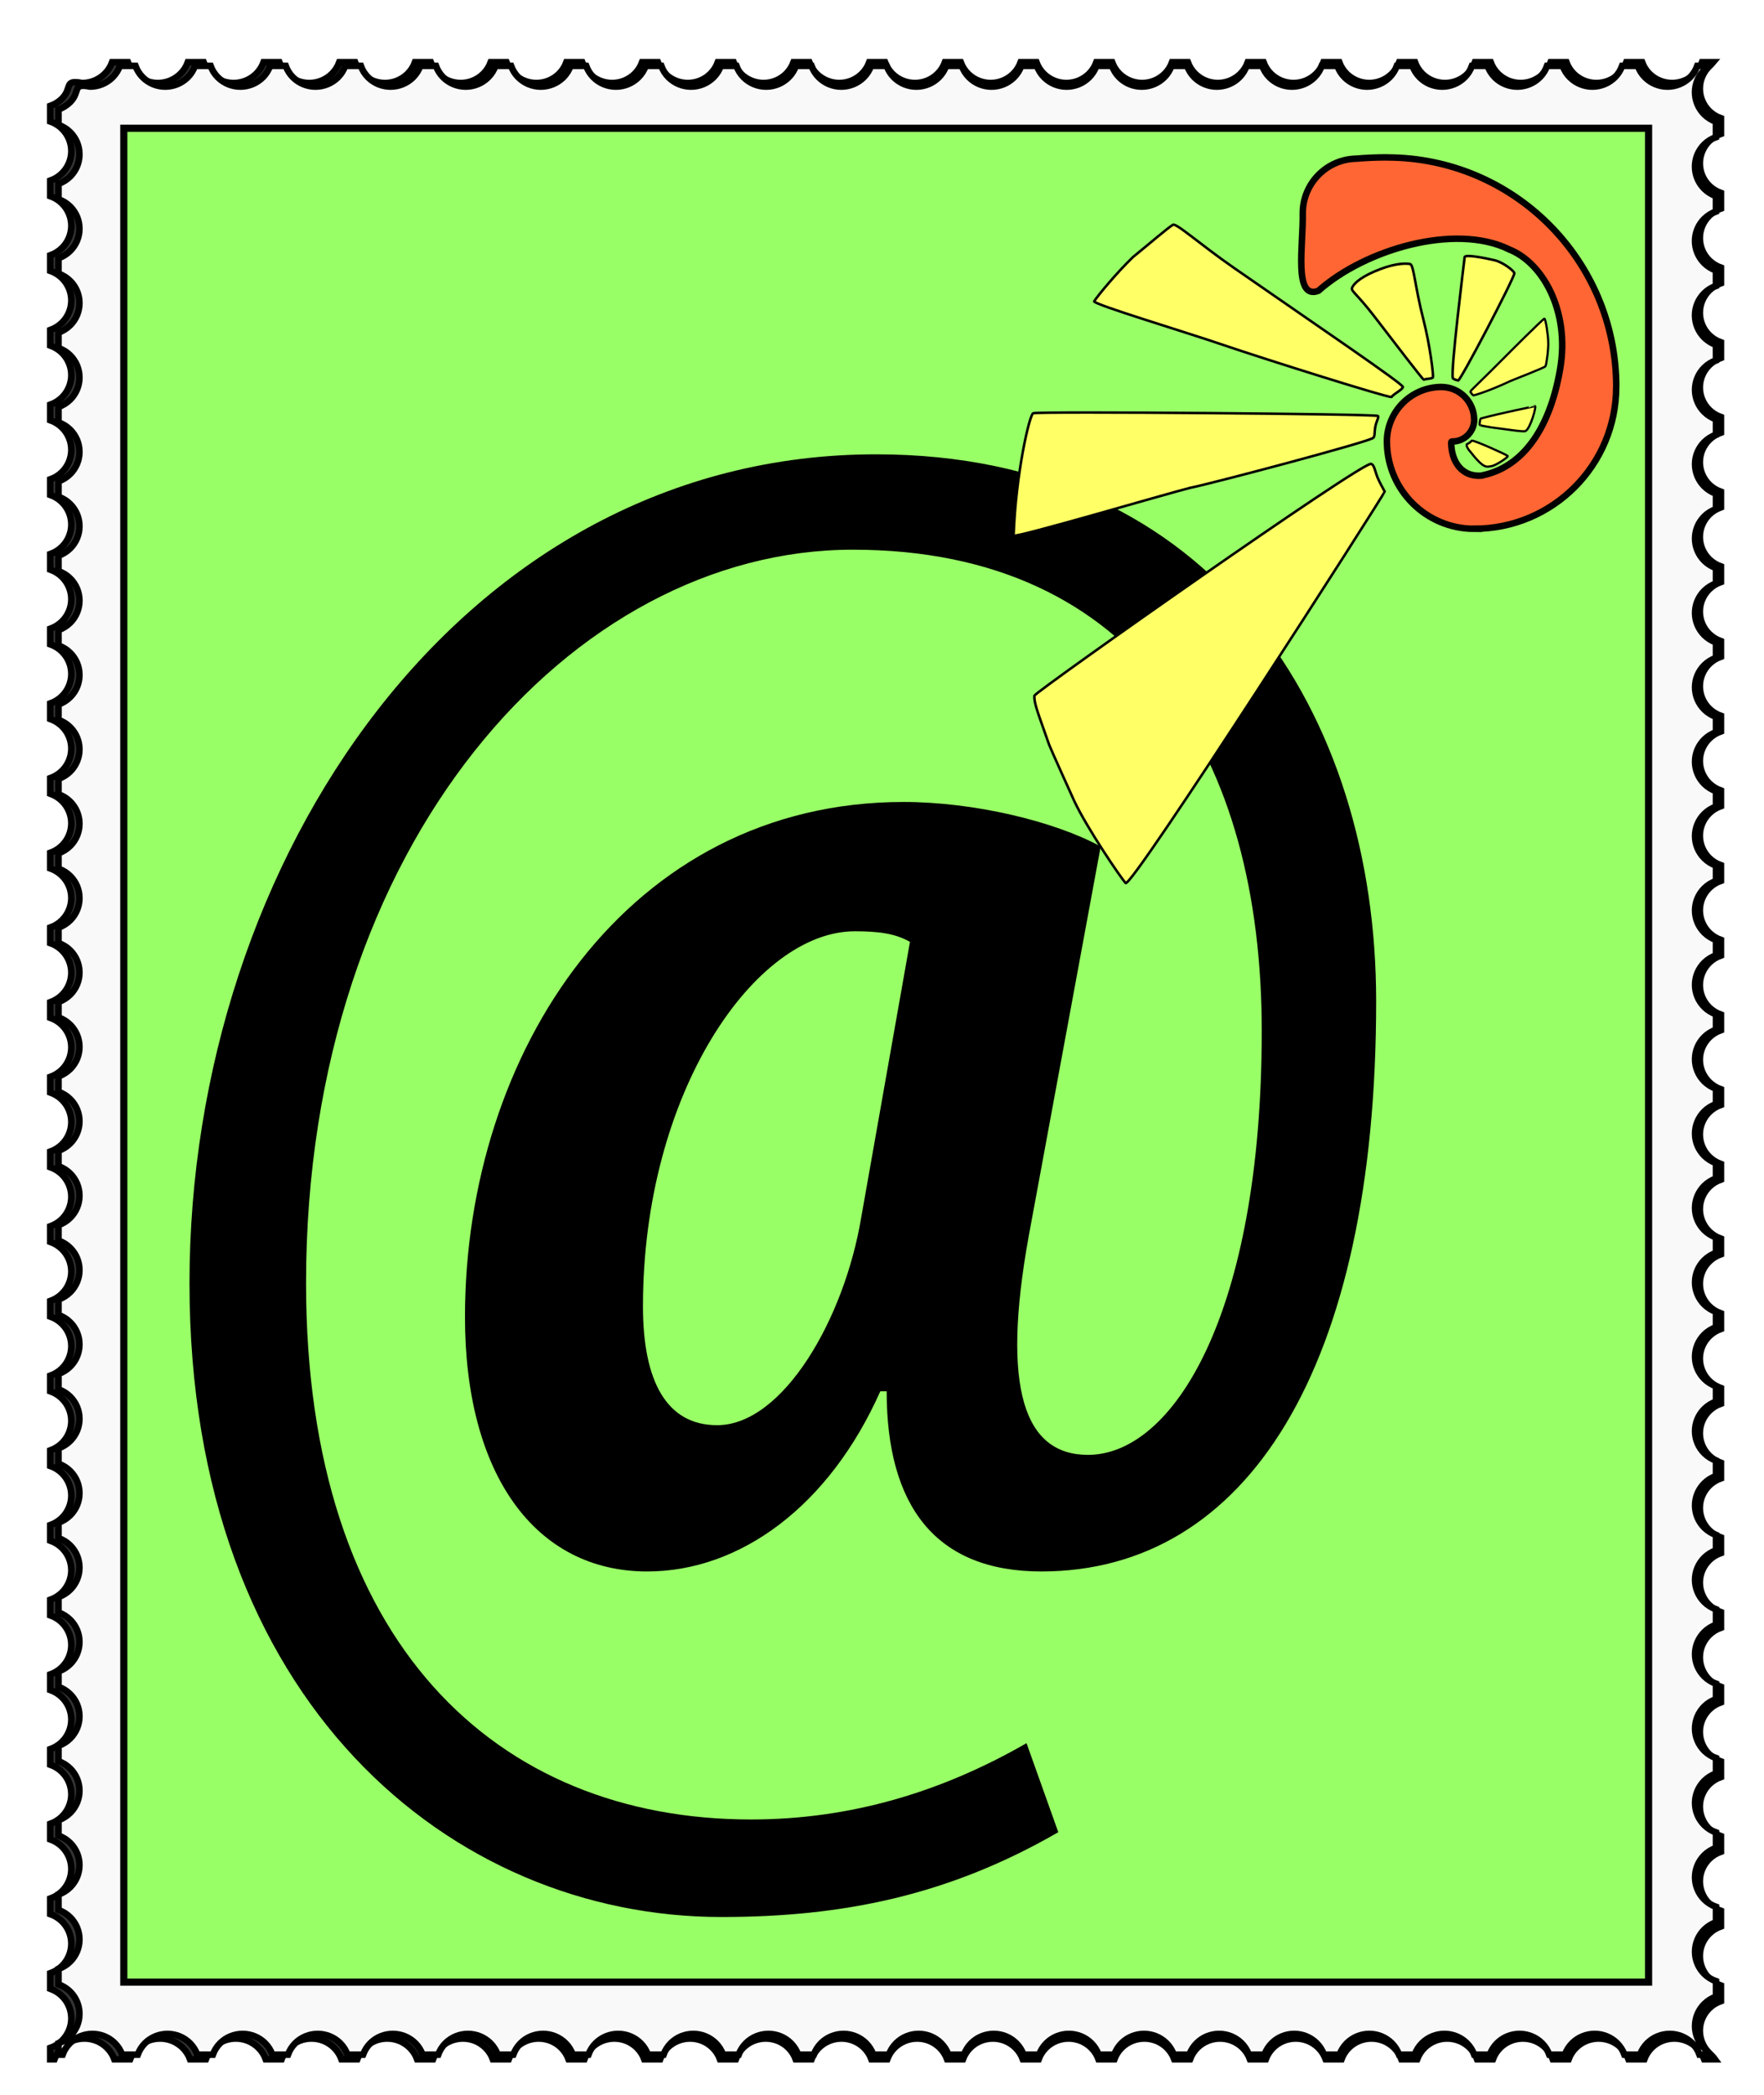 <?xml version="1.0" encoding="utf-8"?>
<!-- Generator: Adobe Illustrator 16.0.0, SVG Export Plug-In . SVG Version: 6.00 Build 0)  -->
<!DOCTYPE svg PUBLIC "-//W3C//DTD SVG 1.1//EN" "http://www.w3.org/Graphics/SVG/1.1/DTD/svg11.dtd">
<svg version="1.1"
	 id="svg2" xmlns:dc="http://purl.org/dc/elements/1.1/" xmlns:cc="http://creativecommons.org/ns#" xmlns:rdf="http://www.w3.org/1999/02/22-rdf-syntax-ns#" xmlns:svg="http://www.w3.org/2000/svg"
	 xmlns="http://www.w3.org/2000/svg" xmlns:xlink="http://www.w3.org/1999/xlink" x="0px" y="0px" width="271.827px"
	 height="322.667px" viewBox="0 4.4 271.827 322.667" enable-background="new 0 4.4 271.827 322.667" xml:space="preserve">
<filter  id="filter5289" style="color-interpolation-filters:sRGB;">
	<feGaussianBlur  result="fbSourceGraphic" stdDeviation="5" id="feGaussianBlur5291"></feGaussianBlur>
	<feGaussianBlur  in="SourceGraphic" result="result1" stdDeviation="0.01" id="feGaussianBlur5293"></feGaussianBlur>
	<feComposite  k3="0.5" k2="0.5" operator="arithmetic" in="fbSourceGraphic" in2="result1" result="result2" id="feComposite5295">
		</feComposite>
	<feBlend  mode="normal" in2="fbSourceGraphic" result="result3" id="feBlend5297"></feBlend>
</filter>
<g id="layer1">
	<g id="rect3336" filter="url(#filter5289)">
		<path fill="#333333" d="M9.556,19.592c-0.518,0.51-1.14,0.889-1.815,1.129v2.385c0.676,0.24,1.298,0.62,1.815,1.129
			c0.922,0.91,1.44,2.144,1.44,3.431s-0.518,2.521-1.44,3.432c-0.518,0.51-1.14,0.889-1.815,1.129v2.385
			c0.676,0.24,1.298,0.619,1.815,1.129c0.922,0.91,1.44,2.144,1.44,3.432c0,1.287-0.518,2.521-1.44,3.431
			c-0.518,0.51-1.14,0.889-1.815,1.129v2.385c0.676,0.24,1.298,0.619,1.815,1.129c0.922,0.91,1.44,2.145,1.44,3.432
			s-0.518,2.521-1.44,3.431c-0.518,0.51-1.14,0.89-1.815,1.129v2.386c0.676,0.239,1.298,0.619,1.815,1.128
			c0.922,0.91,1.44,2.145,1.44,3.432s-0.518,2.521-1.44,3.431c-0.518,0.51-1.14,0.889-1.815,1.129v2.385
			c0.676,0.239,1.298,0.62,1.815,1.129c0.922,0.91,1.44,2.144,1.44,3.431s-0.518,2.521-1.44,3.431
			c-0.518,0.51-1.14,0.89-1.815,1.128v2.386c0.676,0.239,1.298,0.619,1.815,1.128c0.922,0.91,1.44,2.145,1.44,3.432
			s-0.518,2.521-1.44,3.431c-0.518,0.51-1.14,0.889-1.815,1.129v2.386c0.676,0.239,1.298,0.619,1.815,1.128
			c0.922,0.91,1.44,2.145,1.44,3.432s-0.518,2.521-1.44,3.43c-0.518,0.51-1.14,0.89-1.815,1.13v2.385
			c0.676,0.24,1.298,0.619,1.815,1.129c0.922,0.91,1.44,2.144,1.44,3.432c0,1.287-0.518,2.521-1.44,3.43
			c-0.518,0.51-1.14,0.89-1.815,1.13v2.384c0.676,0.24,1.298,0.62,1.815,1.13c0.922,0.91,1.44,2.144,1.44,3.431
			c0,1.287-0.518,2.521-1.44,3.431c-0.518,0.51-1.14,0.889-1.815,1.129v2.385c0.676,0.24,1.298,0.62,1.815,1.13
			c0.922,0.91,1.44,2.144,1.44,3.43c0,1.287-0.518,2.521-1.44,3.431c-0.518,0.51-1.14,0.889-1.815,1.129v2.386
			c0.676,0.24,1.298,0.619,1.815,1.129c0.922,0.91,1.44,2.144,1.44,3.431c0,1.287-0.518,2.521-1.44,3.43
			c-0.518,0.51-1.14,0.89-1.815,1.13v2.386c0.676,0.239,1.298,0.618,1.815,1.128c0.922,0.91,1.44,2.144,1.44,3.431
			c0,1.288-0.518,2.521-1.44,3.431c-0.518,0.51-1.14,0.89-1.815,1.13v2.385c0.676,0.239,1.298,0.62,1.815,1.129
			c0.922,0.911,1.44,2.144,1.44,3.431c0,1.287-0.518,2.521-1.44,3.432c-0.518,0.51-1.14,0.889-1.815,1.129v2.385
			c0.676,0.24,1.298,0.62,1.815,1.13c0.922,0.91,1.44,2.144,1.44,3.431s-0.518,2.521-1.44,3.432c-0.518,0.51-1.14,0.889-1.815,1.128
			v2.386c0.676,0.239,1.298,0.619,1.815,1.129c0.922,0.91,1.44,2.144,1.44,3.432c0,1.287-0.518,2.52-1.44,3.43
			c-0.518,0.51-1.14,0.89-1.815,1.13v2.385c0.676,0.239,1.298,0.62,1.815,1.129c0.922,0.91,1.44,2.145,1.44,3.432
			s-0.518,2.521-1.44,3.431c-0.518,0.51-1.14,0.89-1.815,1.129v2.385c0.676,0.239,1.298,0.619,1.815,1.129
			c0.922,0.91,1.44,2.144,1.44,3.431c0,1.287-0.518,2.521-1.44,3.431c-0.518,0.51-1.14,0.889-1.815,1.129v2.385
			c0.676,0.239,1.298,0.62,1.815,1.13c0.922,0.91,1.44,2.144,1.44,3.431s-0.518,2.521-1.44,3.432
			c-0.518,0.509-1.14,0.889-1.815,1.128v2.386c0.676,0.239,1.298,0.618,1.815,1.128c0.922,0.91,1.44,2.145,1.44,3.432
			c0,1.287-0.518,2.521-1.44,3.431c-0.518,0.51-1.14,0.89-1.815,1.129v2.385c0.676,0.24,1.298,0.619,1.815,1.129
			c0.922,0.91,1.44,2.145,1.44,3.431c0,1.288-0.518,2.521-1.44,3.431c-0.518,0.51-1.14,0.89-1.815,1.129v2.385
			c0.676,0.239,1.298,0.62,1.815,1.129c0.922,0.91,1.44,2.144,1.44,3.431c0,1.287-0.518,2.521-1.44,3.431
			c-0.518,0.51-1.14,0.89-1.815,1.129v2.385c0.676,0.24,1.298,0.62,1.815,1.13c0.922,0.91,1.44,2.144,1.44,3.43
			c0,1.288-0.518,2.521-1.44,3.432c-0.518,0.51-1.14,0.889-1.815,1.129v2.386c0.676,0.239,1.298,0.619,1.815,1.128
			c0.922,0.91,1.44,2.145,1.44,3.432s-0.518,2.521-1.44,3.431c-0.518,0.509-1.14,0.89-1.815,1.129v2.385
			c0.676,0.24,1.298,0.619,1.815,1.129c0.922,0.91,1.44,2.144,1.44,3.432c0,1.287-0.518,2.52-1.44,3.43
			c-0.518,0.51-1.14,0.89-1.815,1.13v2.385c0.676,0.239,1.298,0.62,1.815,1.129c0.922,0.91,1.44,2.144,1.44,3.431
			s-0.518,2.521-1.44,3.432c-0.518,0.509-1.14,0.889-1.815,1.128v2.385c0.676,0.24,1.298,0.62,1.815,1.129
			c0.922,0.91,1.44,2.144,1.44,3.431c0,1.287-0.518,2.521-1.44,3.431c-0.518,0.51-1.14,0.889-1.815,1.129v1.756h0.638
			c0.243-0.666,0.627-1.279,1.145-1.79c0.923-0.91,2.174-1.421,3.479-1.421s2.557,0.511,3.479,1.421
			c0.518,0.51,0.902,1.124,1.145,1.79h2.419c0.243-0.666,0.627-1.279,1.145-1.79c0.922-0.91,2.174-1.421,3.479-1.421
			s2.556,0.511,3.479,1.421c0.518,0.51,0.903,1.124,1.146,1.79h2.418c0.243-0.666,0.628-1.279,1.145-1.79
			c0.922-0.91,2.174-1.421,3.479-1.421s2.556,0.511,3.479,1.421c0.517,0.51,0.901,1.124,1.144,1.79h2.419
			c0.243-0.666,0.628-1.279,1.146-1.79c0.922-0.91,2.173-1.421,3.479-1.421s2.556,0.511,3.479,1.421
			c0.518,0.51,0.902,1.124,1.145,1.79h2.418c0.243-0.666,0.627-1.279,1.145-1.79c0.923-0.91,2.174-1.421,3.479-1.421
			s2.557,0.511,3.479,1.421c0.517,0.51,0.901,1.124,1.145,1.79h2.418c0.243-0.666,0.628-1.279,1.145-1.79
			c0.922-0.91,2.174-1.421,3.479-1.421s2.556,0.511,3.479,1.421c0.518,0.51,0.902,1.124,1.146,1.79h2.418
			c0.243-0.666,0.627-1.279,1.145-1.79c0.922-0.91,2.174-1.421,3.479-1.421s2.556,0.511,3.479,1.421
			c0.517,0.51,0.901,1.124,1.145,1.79h2.418c0.243-0.666,0.628-1.279,1.146-1.79c0.922-0.91,2.174-1.421,3.479-1.421
			s2.557,0.511,3.479,1.421c0.518,0.51,0.902,1.124,1.145,1.79h2.418c0.243-0.666,0.628-1.279,1.146-1.79
			c0.922-0.91,2.173-1.421,3.479-1.421c1.305,0,2.557,0.511,3.479,1.421c0.517,0.51,0.901,1.124,1.144,1.79h2.419
			c0.243-0.666,0.627-1.279,1.145-1.79c0.922-0.91,2.174-1.421,3.479-1.421s2.555,0.511,3.479,1.421
			c0.518,0.51,0.902,1.124,1.146,1.79h2.418c0.243-0.666,0.628-1.279,1.145-1.79c0.922-0.91,2.174-1.421,3.479-1.421
			c1.305,0,2.556,0.511,3.479,1.421c0.517,0.51,0.902,1.124,1.146,1.79h2.418c0.243-0.666,0.628-1.279,1.146-1.79
			c0.921-0.91,2.173-1.421,3.478-1.421s2.556,0.511,3.479,1.421c0.518,0.51,0.901,1.124,1.145,1.79h2.419
			c0.243-0.666,0.628-1.279,1.146-1.79c0.922-0.91,2.173-1.421,3.478-1.421s2.558,0.511,3.479,1.421
			c0.517,0.51,0.901,1.124,1.144,1.79h2.419c0.243-0.666,0.627-1.279,1.145-1.79c0.922-0.91,2.174-1.421,3.479-1.421
			s2.556,0.511,3.478,1.421c0.518,0.51,0.903,1.124,1.146,1.79h2.419c0.242-0.666,0.627-1.279,1.145-1.79
			c0.922-0.91,2.174-1.421,3.479-1.421s2.556,0.511,3.479,1.421c0.517,0.51,0.901,1.124,1.145,1.79h2.418
			c0.243-0.666,0.628-1.279,1.146-1.79c0.922-0.91,2.173-1.421,3.479-1.421c1.305,0,2.557,0.511,3.479,1.421
			c0.517,0.51,0.902,1.124,1.145,1.79h2.418c0.243-0.666,0.629-1.279,1.146-1.79c0.923-0.91,2.173-1.421,3.479-1.421
			c1.305,0,2.557,0.511,3.479,1.421c0.517,0.51,0.901,1.124,1.145,1.79h2.418c0.243-0.666,0.627-1.279,1.145-1.79
			c0.922-0.91,2.174-1.421,3.479-1.421c1.305,0,2.555,0.511,3.478,1.421c0.518,0.51,0.902,1.124,1.146,1.79h2.418
			c0.243-0.666,0.628-1.279,1.145-1.79c0.923-0.91,2.174-1.421,3.479-1.421s2.557,0.511,3.479,1.421
			c0.517,0.51,0.903,1.124,1.145,1.79h2.418c0.243-0.666,0.628-1.279,1.146-1.79c0.922-0.91,2.173-1.421,3.478-1.421
			c1.305,0,2.557,0.511,3.479,1.421c0.518,0.51,0.902,1.124,1.146,1.79h2.418c0.243-0.666,0.629-1.279,1.146-1.79
			c0.922-0.91,2.173-1.421,3.478-1.421c1.305,0,2.557,0.511,3.479,1.421c0.517,0.51,0.901,1.124,1.145,1.79h2.418
			c0.243-0.666,0.627-1.279,1.145-1.79c0.922-0.91,2.174-1.421,3.479-1.421c1.305,0,2.556,0.511,3.479,1.421
			c0.517,0.51,0.902,1.124,1.146,1.79h1.654c-0.223-0.311-0.522-0.608-0.907-0.988c-0.922-0.91-1.44-2.144-1.44-3.431
			c0-1.287,0.518-2.521,1.44-3.431c0.517-0.51,1.14-0.888,1.815-1.128v-2.387c-0.675-0.24-1.298-0.618-1.815-1.128
			c-0.922-0.91-1.44-2.144-1.44-3.431c0-1.288,0.518-2.522,1.44-3.431c0.517-0.51,1.14-0.889,1.815-1.129v-2.387
			c-0.675-0.239-1.298-0.619-1.815-1.128c-0.922-0.91-1.44-2.145-1.44-3.432c0-1.287,0.518-2.521,1.44-3.431
			c0.517-0.509,1.14-0.889,1.815-1.128v-2.387c-0.675-0.239-1.298-0.619-1.815-1.128c-0.922-0.91-1.44-2.144-1.44-3.431
			s0.518-2.521,1.44-3.431c0.517-0.51,1.14-0.89,1.815-1.129v-2.386c-0.675-0.24-1.298-0.619-1.815-1.129
			c-0.922-0.91-1.44-2.144-1.44-3.43c0-1.287,0.518-2.521,1.44-3.432c0.517-0.51,1.14-0.889,1.815-1.128v-2.37
			c-0.675-0.239-1.298-0.618-1.815-1.128c-0.922-0.91-1.44-2.145-1.44-3.432c0-1.287,0.518-2.521,1.44-3.432
			c0.517-0.509,1.14-0.888,1.815-1.128v-2.386c-0.675-0.24-1.298-0.619-1.815-1.129c-0.922-0.91-1.44-2.144-1.44-3.431
			s0.518-2.521,1.44-3.431c0.517-0.51,1.14-0.89,1.815-1.129v-2.386c-0.675-0.239-1.298-0.619-1.815-1.128
			c-0.922-0.91-1.44-2.145-1.44-3.432c0-1.287,0.518-2.521,1.44-3.431c0.517-0.509,1.14-0.889,1.815-1.128v-2.386
			c-0.675-0.239-1.298-0.619-1.815-1.129c-0.922-0.91-1.44-2.144-1.44-3.431s0.518-2.521,1.44-3.431
			c0.517-0.51,1.14-0.889,1.815-1.129v-2.387c-0.675-0.24-1.298-0.618-1.815-1.129c-0.922-0.91-1.44-2.144-1.44-3.431
			c0-1.287,0.518-2.521,1.44-3.432c0.517-0.509,1.14-0.888,1.815-1.128v-2.387c-0.675-0.239-1.298-0.618-1.815-1.128
			c-0.922-0.91-1.44-2.145-1.44-3.432c0-1.287,0.518-2.521,1.44-3.43c0.517-0.51,1.14-0.889,1.815-1.129v-2.386
			c-0.675-0.24-1.298-0.619-1.815-1.129c-0.922-0.91-1.44-2.145-1.44-3.431c0-1.288,0.518-2.521,1.44-3.431
			c0.517-0.509,1.14-0.889,1.815-1.128v-2.387c-0.675-0.239-1.298-0.619-1.815-1.128c-0.922-0.91-1.44-2.144-1.44-3.431
			c0-1.287,0.518-2.521,1.44-3.431c0.517-0.51,1.14-0.888,1.815-1.128v-2.388c-0.675-0.239-1.298-0.618-1.815-1.128
			c-0.922-0.91-1.44-2.144-1.44-3.431c0-1.287,0.518-2.521,1.44-3.431c0.517-0.51,1.14-0.888,1.815-1.128v-2.387
			c-0.675-0.239-1.298-0.619-1.815-1.128c-0.922-0.91-1.44-2.145-1.44-3.431c0-1.288,0.518-2.521,1.44-3.431
			c0.517-0.51,1.14-0.889,1.815-1.129v-2.386c-0.675-0.239-1.298-0.619-1.815-1.128c-0.922-0.91-1.44-2.145-1.44-3.431
			c0-1.288,0.518-2.521,1.44-3.432c0.517-0.509,1.14-0.889,1.815-1.129v-2.386c-0.675-0.24-1.298-0.619-1.815-1.129
			c-0.922-0.91-1.44-2.144-1.44-3.43c0-1.288,0.518-2.521,1.44-3.432c0.517-0.51,1.14-0.889,1.815-1.128v-2.388
			c-0.675-0.239-1.298-0.618-1.815-1.128c-0.922-0.91-1.44-2.145-1.44-3.432s0.518-2.521,1.44-3.431
			c0.517-0.51,1.14-0.889,1.815-1.128v-2.388c-0.675-0.239-1.298-0.618-1.815-1.128c-0.922-0.91-1.44-2.145-1.44-3.432
			s0.518-2.521,1.44-3.431c0.517-0.51,1.14-0.889,1.815-1.128v-2.386c-0.675-0.24-1.298-0.62-1.815-1.129
			c-0.922-0.91-1.44-2.145-1.44-3.432s0.518-2.521,1.44-3.43c0.517-0.51,1.14-0.89,1.815-1.129v-2.386
			c-0.675-0.24-1.298-0.619-1.815-1.129c-0.922-0.91-1.44-2.144-1.44-3.43c0-1.288,0.518-2.521,1.44-3.432
			c0.517-0.51,1.14-0.889,1.815-1.129v-2.387c-0.675-0.239-1.298-0.618-1.815-1.128c-0.922-0.91-1.44-2.145-1.44-3.431
			c0-1.288,0.518-2.521,1.44-3.432c0.517-0.51,1.14-0.889,1.815-1.129v-2.387c-0.675-0.24-1.298-0.618-1.815-1.128
			c-0.922-0.91-1.44-2.145-1.44-3.432c0-1.287,0.518-2.52,1.44-3.43c0.517-0.51,1.14-0.889,1.815-1.129V57.14
			c-0.675-0.24-1.298-0.619-1.815-1.128c-0.922-0.91-1.44-2.145-1.44-3.432c0-1.287,0.518-2.52,1.44-3.43
			c0.517-0.51,1.14-0.889,1.815-1.129v-2.387c-0.675-0.239-1.298-0.619-1.815-1.128c-0.922-0.91-1.44-2.144-1.44-3.431
			s0.518-2.521,1.44-3.432c0.517-0.509,1.14-0.888,1.815-1.128v-2.387c-0.675-0.24-1.298-0.619-1.815-1.128
			c-0.922-0.91-1.44-2.144-1.44-3.431c0-1.287,0.518-2.521,1.44-3.431c0.517-0.51,1.14-0.888,1.815-1.128v-2.387
			c-0.675-0.239-1.298-0.618-1.815-1.129c-0.922-0.91-1.44-2.144-1.44-3.431c0-1.287,0.518-2.521,1.44-3.43
			c0.277-0.273,0.474-0.471,0.625-0.652h-1.713c-0.243,0.666-0.627,1.28-1.145,1.791c-0.922,0.91-2.174,1.422-3.479,1.422
			c-1.305,0-2.556-0.512-3.479-1.422c-0.517-0.51-0.902-1.125-1.146-1.791h-2.417c-0.243,0.666-0.629,1.28-1.146,1.791
			c-0.922,0.91-2.173,1.422-3.479,1.422c-1.305,0-2.557-0.512-3.479-1.422c-0.517-0.51-0.9-1.125-1.145-1.791h-2.418
			c-0.243,0.666-0.628,1.28-1.146,1.791c-0.922,0.91-2.173,1.422-3.479,1.422c-1.305,0-2.557-0.512-3.479-1.422
			c-0.517-0.51-0.902-1.125-1.145-1.791h-2.418c-0.243,0.666-0.628,1.28-1.146,1.791c-0.922,0.91-2.173,1.422-3.479,1.422
			c-1.305,0-2.556-0.512-3.479-1.422c-0.517-0.51-0.903-1.125-1.146-1.791h-2.418c-0.243,0.666-0.628,1.28-1.146,1.791
			c-0.921,0.91-2.174,1.422-3.479,1.422c-1.305,0-2.555-0.512-3.478-1.422c-0.518-0.51-0.902-1.125-1.146-1.791h-2.418
			c-0.243,0.666-0.628,1.28-1.146,1.791c-0.923,0.91-2.174,1.422-3.478,1.422c-1.305,0-2.557-0.512-3.479-1.422
			c-0.517-0.51-0.902-1.125-1.145-1.791h-2.418c-0.243,0.666-0.628,1.28-1.146,1.791c-0.922,0.91-2.173,1.422-3.478,1.422
			c-1.305,0-2.558-0.512-3.479-1.422c-0.517-0.51-0.901-1.125-1.145-1.791h-2.418c-0.243,0.666-0.628,1.28-1.145,1.791
			c-0.922,0.91-2.175,1.422-3.479,1.422s-2.556-0.512-3.479-1.422c-0.517-0.51-0.902-1.125-1.146-1.791h-2.418
			c-0.243,0.666-0.627,1.28-1.145,1.791c-0.922,0.91-2.174,1.422-3.479,1.422c-1.305,0-2.555-0.512-3.478-1.422
			c-0.518-0.51-0.903-1.125-1.146-1.791h-2.418c-0.243,0.666-0.628,1.28-1.146,1.791c-0.922,0.91-2.174,1.422-3.478,1.422
			c-1.305,0-2.557-0.512-3.479-1.422c-0.517-0.51-0.902-1.125-1.145-1.791h-2.418c-0.243,0.666-0.628,1.28-1.146,1.791
			c-0.921,0.91-2.173,1.422-3.478,1.422s-2.556-0.512-3.479-1.422c-0.518-0.51-0.901-1.125-1.145-1.791h-2.419
			c-0.242,0.666-0.627,1.28-1.145,1.791c-0.923,0.91-2.175,1.422-3.479,1.422c-1.305,0-2.558-0.512-3.479-1.422
			c-0.517-0.51-0.902-1.125-1.145-1.791h-2.419c-0.243,0.666-0.628,1.28-1.145,1.791c-0.922,0.91-2.174,1.422-3.479,1.422
			s-2.556-0.512-3.479-1.422c-0.518-0.51-0.902-1.125-1.146-1.791h-2.418c-0.243,0.666-0.628,1.28-1.146,1.791
			c-0.923,0.91-2.174,1.422-3.479,1.422c-1.305,0-2.557-0.512-3.479-1.422c-0.517-0.51-0.901-1.125-1.145-1.791h-2.418
			c-0.243,0.666-0.628,1.28-1.146,1.791c-0.922,0.91-2.174,1.422-3.479,1.422s-2.557-0.512-3.479-1.422
			c-0.518-0.51-0.902-1.125-1.145-1.791h-2.418c-0.243,0.666-0.628,1.28-1.145,1.791c-0.922,0.91-2.174,1.422-3.479,1.422
			s-2.557-0.512-3.479-1.422c-0.517-0.51-0.901-1.125-1.145-1.791h-2.418c-0.243,0.666-0.627,1.28-1.145,1.791
			c-0.922,0.91-2.174,1.422-3.479,1.422s-2.556-0.512-3.479-1.422c-0.518-0.51-0.902-1.125-1.146-1.791h-2.418
			c-0.243,0.666-0.628,1.28-1.145,1.791c-0.923,0.91-2.174,1.422-3.479,1.422s-2.557-0.512-3.479-1.422
			c-0.517-0.51-0.902-1.125-1.145-1.791h-2.418c-0.243,0.666-0.628,1.28-1.146,1.791c-0.922,0.91-2.173,1.422-3.479,1.422
			s-2.557-0.512-3.479-1.422c-0.518-0.51-0.901-1.125-1.145-1.791h-2.418c-0.243,0.666-0.628,1.28-1.145,1.791
			c-0.922,0.91-2.175,1.422-3.479,1.422c-1.305,0-2.557-0.512-3.479-1.422c-0.517-0.51-0.901-1.125-1.145-1.791H28.95
			c-0.243,0.666-0.627,1.28-1.145,1.791c-0.922,0.91-2.174,1.422-3.479,1.422s-2.556-0.512-3.479-1.422
			c-0.518-0.51-0.903-1.125-1.146-1.791h-2.418c-0.243,0.666-0.628,1.28-1.145,1.791c-0.922,0.91-2.174,1.422-3.479,1.422
			C9.78,16.64,11.205,17.924,9.556,19.592L9.556,19.592z"/>
		<path fill="none" stroke="#000000" stroke-width="1.014" d="M9.556,19.592c-0.518,0.51-1.14,0.889-1.815,1.129v2.385
			c0.676,0.24,1.298,0.62,1.815,1.129c0.922,0.91,1.44,2.144,1.44,3.431s-0.518,2.521-1.44,3.432
			c-0.518,0.51-1.14,0.889-1.815,1.129v2.385c0.676,0.24,1.298,0.619,1.815,1.129c0.922,0.91,1.44,2.144,1.44,3.432
			c0,1.287-0.518,2.521-1.44,3.431c-0.518,0.51-1.14,0.889-1.815,1.129v2.385c0.676,0.24,1.298,0.619,1.815,1.129
			c0.922,0.91,1.44,2.145,1.44,3.432s-0.518,2.521-1.44,3.431c-0.518,0.51-1.14,0.89-1.815,1.129v2.386
			c0.676,0.239,1.298,0.619,1.815,1.128c0.922,0.91,1.44,2.145,1.44,3.432s-0.518,2.521-1.44,3.431
			c-0.518,0.51-1.14,0.889-1.815,1.129v2.385c0.676,0.239,1.298,0.62,1.815,1.129c0.922,0.91,1.44,2.144,1.44,3.431
			s-0.518,2.521-1.44,3.431c-0.518,0.51-1.14,0.89-1.815,1.128v2.386c0.676,0.239,1.298,0.619,1.815,1.128
			c0.922,0.91,1.44,2.145,1.44,3.432s-0.518,2.521-1.44,3.431c-0.518,0.51-1.14,0.889-1.815,1.129v2.386
			c0.676,0.239,1.298,0.619,1.815,1.128c0.922,0.91,1.44,2.145,1.44,3.432s-0.518,2.521-1.44,3.43c-0.518,0.51-1.14,0.89-1.815,1.13
			v2.385c0.676,0.24,1.298,0.619,1.815,1.129c0.922,0.91,1.44,2.144,1.44,3.432c0,1.287-0.518,2.521-1.44,3.43
			c-0.518,0.51-1.14,0.89-1.815,1.13v2.384c0.676,0.24,1.298,0.62,1.815,1.13c0.922,0.91,1.44,2.144,1.44,3.431
			c0,1.287-0.518,2.521-1.44,3.431c-0.518,0.51-1.14,0.889-1.815,1.129v2.385c0.676,0.24,1.298,0.62,1.815,1.13
			c0.922,0.91,1.44,2.144,1.44,3.43c0,1.287-0.518,2.521-1.44,3.431c-0.518,0.51-1.14,0.889-1.815,1.129v2.386
			c0.676,0.24,1.298,0.619,1.815,1.129c0.922,0.91,1.44,2.144,1.44,3.431c0,1.287-0.518,2.521-1.44,3.43
			c-0.518,0.51-1.14,0.89-1.815,1.13v2.386c0.676,0.239,1.298,0.618,1.815,1.128c0.922,0.91,1.44,2.144,1.44,3.431
			c0,1.288-0.518,2.521-1.44,3.431c-0.518,0.51-1.14,0.89-1.815,1.13v2.385c0.676,0.239,1.298,0.62,1.815,1.129
			c0.922,0.911,1.44,2.144,1.44,3.431c0,1.287-0.518,2.521-1.44,3.432c-0.518,0.51-1.14,0.889-1.815,1.129v2.385
			c0.676,0.24,1.298,0.62,1.815,1.13c0.922,0.91,1.44,2.144,1.44,3.431s-0.518,2.521-1.44,3.432c-0.518,0.51-1.14,0.889-1.815,1.128
			v2.386c0.676,0.239,1.298,0.619,1.815,1.129c0.922,0.91,1.44,2.144,1.44,3.432c0,1.287-0.518,2.52-1.44,3.43
			c-0.518,0.51-1.14,0.89-1.815,1.13v2.385c0.676,0.239,1.298,0.62,1.815,1.129c0.922,0.91,1.44,2.145,1.44,3.432
			s-0.518,2.521-1.44,3.431c-0.518,0.51-1.14,0.89-1.815,1.129v2.385c0.676,0.239,1.298,0.619,1.815,1.129
			c0.922,0.91,1.44,2.144,1.44,3.431c0,1.287-0.518,2.521-1.44,3.431c-0.518,0.51-1.14,0.889-1.815,1.129v2.385
			c0.676,0.239,1.298,0.62,1.815,1.13c0.922,0.91,1.44,2.144,1.44,3.431s-0.518,2.521-1.44,3.432
			c-0.518,0.509-1.14,0.889-1.815,1.128v2.386c0.676,0.239,1.298,0.618,1.815,1.128c0.922,0.91,1.44,2.145,1.44,3.432
			c0,1.287-0.518,2.521-1.44,3.431c-0.518,0.51-1.14,0.89-1.815,1.129v2.385c0.676,0.24,1.298,0.619,1.815,1.129
			c0.922,0.91,1.44,2.145,1.44,3.431c0,1.288-0.518,2.521-1.44,3.431c-0.518,0.51-1.14,0.89-1.815,1.129v2.385
			c0.676,0.239,1.298,0.62,1.815,1.129c0.922,0.91,1.44,2.144,1.44,3.431c0,1.287-0.518,2.521-1.44,3.431
			c-0.518,0.51-1.14,0.89-1.815,1.129v2.385c0.676,0.24,1.298,0.62,1.815,1.13c0.922,0.91,1.44,2.144,1.44,3.43
			c0,1.288-0.518,2.521-1.44,3.432c-0.518,0.51-1.14,0.889-1.815,1.129v2.386c0.676,0.239,1.298,0.619,1.815,1.128
			c0.922,0.91,1.44,2.145,1.44,3.432s-0.518,2.521-1.44,3.431c-0.518,0.509-1.14,0.89-1.815,1.129v2.385
			c0.676,0.24,1.298,0.619,1.815,1.129c0.922,0.91,1.44,2.144,1.44,3.432c0,1.287-0.518,2.52-1.44,3.43
			c-0.518,0.51-1.14,0.89-1.815,1.13v2.385c0.676,0.239,1.298,0.62,1.815,1.129c0.922,0.91,1.44,2.144,1.44,3.431
			s-0.518,2.521-1.44,3.432c-0.518,0.509-1.14,0.889-1.815,1.128v2.385c0.676,0.24,1.298,0.62,1.815,1.129
			c0.922,0.91,1.44,2.144,1.44,3.431c0,1.287-0.518,2.521-1.44,3.431c-0.518,0.51-1.14,0.889-1.815,1.129v1.756h0.638
			c0.243-0.666,0.627-1.279,1.145-1.79c0.923-0.91,2.174-1.421,3.479-1.421s2.557,0.511,3.479,1.421
			c0.518,0.51,0.902,1.124,1.145,1.79h2.419c0.243-0.666,0.627-1.279,1.145-1.79c0.922-0.91,2.174-1.421,3.479-1.421
			s2.556,0.511,3.479,1.421c0.518,0.51,0.903,1.124,1.146,1.79h2.418c0.243-0.666,0.628-1.279,1.145-1.79
			c0.922-0.91,2.174-1.421,3.479-1.421s2.556,0.511,3.479,1.421c0.517,0.51,0.901,1.124,1.144,1.79h2.419
			c0.243-0.666,0.628-1.279,1.146-1.79c0.922-0.91,2.173-1.421,3.479-1.421s2.556,0.511,3.479,1.421
			c0.518,0.51,0.902,1.124,1.145,1.79h2.418c0.243-0.666,0.627-1.279,1.145-1.79c0.923-0.91,2.174-1.421,3.479-1.421
			s2.557,0.511,3.479,1.421c0.517,0.51,0.901,1.124,1.145,1.79h2.418c0.243-0.666,0.628-1.279,1.145-1.79
			c0.922-0.91,2.174-1.421,3.479-1.421s2.556,0.511,3.479,1.421c0.518,0.51,0.902,1.124,1.146,1.79h2.418
			c0.243-0.666,0.627-1.279,1.145-1.79c0.922-0.91,2.174-1.421,3.479-1.421s2.556,0.511,3.479,1.421
			c0.517,0.51,0.901,1.124,1.145,1.79h2.418c0.243-0.666,0.628-1.279,1.146-1.79c0.922-0.91,2.174-1.421,3.479-1.421
			s2.557,0.511,3.479,1.421c0.518,0.51,0.902,1.124,1.145,1.79h2.418c0.243-0.666,0.628-1.279,1.146-1.79
			c0.922-0.91,2.173-1.421,3.479-1.421c1.305,0,2.557,0.511,3.479,1.421c0.517,0.51,0.901,1.124,1.144,1.79h2.419
			c0.243-0.666,0.627-1.279,1.145-1.79c0.922-0.91,2.174-1.421,3.479-1.421s2.555,0.511,3.479,1.421
			c0.518,0.51,0.902,1.124,1.146,1.79h2.418c0.243-0.666,0.628-1.279,1.145-1.79c0.922-0.91,2.174-1.421,3.479-1.421
			c1.305,0,2.556,0.511,3.479,1.421c0.517,0.51,0.902,1.124,1.146,1.79h2.418c0.243-0.666,0.628-1.279,1.146-1.79
			c0.921-0.91,2.173-1.421,3.478-1.421s2.556,0.511,3.479,1.421c0.518,0.51,0.901,1.124,1.145,1.79h2.419
			c0.243-0.666,0.628-1.279,1.146-1.79c0.922-0.91,2.173-1.421,3.478-1.421s2.558,0.511,3.479,1.421
			c0.517,0.51,0.901,1.124,1.144,1.79h2.419c0.243-0.666,0.627-1.279,1.145-1.79c0.922-0.91,2.174-1.421,3.479-1.421
			s2.556,0.511,3.478,1.421c0.518,0.51,0.903,1.124,1.146,1.79h2.419c0.242-0.666,0.627-1.279,1.145-1.79
			c0.922-0.91,2.174-1.421,3.479-1.421s2.556,0.511,3.479,1.421c0.517,0.51,0.901,1.124,1.145,1.79h2.418
			c0.243-0.666,0.628-1.279,1.146-1.79c0.922-0.91,2.173-1.421,3.479-1.421c1.305,0,2.557,0.511,3.479,1.421
			c0.517,0.51,0.902,1.124,1.145,1.79h2.418c0.243-0.666,0.629-1.279,1.146-1.79c0.923-0.91,2.173-1.421,3.479-1.421
			c1.305,0,2.557,0.511,3.479,1.421c0.517,0.51,0.901,1.124,1.145,1.79h2.418c0.243-0.666,0.627-1.279,1.145-1.79
			c0.922-0.91,2.174-1.421,3.479-1.421c1.305,0,2.555,0.511,3.478,1.421c0.518,0.51,0.902,1.124,1.146,1.79h2.418
			c0.243-0.666,0.628-1.279,1.145-1.79c0.923-0.91,2.174-1.421,3.479-1.421s2.557,0.511,3.479,1.421
			c0.517,0.51,0.903,1.124,1.145,1.79h2.418c0.243-0.666,0.628-1.279,1.146-1.79c0.922-0.91,2.173-1.421,3.478-1.421
			c1.305,0,2.557,0.511,3.479,1.421c0.518,0.51,0.902,1.124,1.146,1.79h2.418c0.243-0.666,0.629-1.279,1.146-1.79
			c0.922-0.91,2.173-1.421,3.478-1.421c1.305,0,2.557,0.511,3.479,1.421c0.517,0.51,0.901,1.124,1.145,1.79h2.418
			c0.243-0.666,0.627-1.279,1.145-1.79c0.922-0.91,2.174-1.421,3.479-1.421c1.305,0,2.556,0.511,3.479,1.421
			c0.517,0.51,0.902,1.124,1.146,1.79h1.654c-0.223-0.311-0.522-0.608-0.907-0.988c-0.922-0.91-1.44-2.144-1.44-3.431
			c0-1.287,0.518-2.521,1.44-3.431c0.517-0.51,1.14-0.888,1.815-1.128v-2.387c-0.675-0.24-1.298-0.618-1.815-1.128
			c-0.922-0.91-1.44-2.144-1.44-3.431c0-1.288,0.518-2.522,1.44-3.431c0.517-0.51,1.14-0.889,1.815-1.129v-2.387
			c-0.675-0.239-1.298-0.619-1.815-1.128c-0.922-0.91-1.44-2.145-1.44-3.432c0-1.287,0.518-2.521,1.44-3.431
			c0.517-0.509,1.14-0.889,1.815-1.128v-2.387c-0.675-0.239-1.298-0.619-1.815-1.128c-0.922-0.91-1.44-2.144-1.44-3.431
			s0.518-2.521,1.44-3.431c0.517-0.51,1.14-0.89,1.815-1.129v-2.386c-0.675-0.24-1.298-0.619-1.815-1.129
			c-0.922-0.91-1.44-2.144-1.44-3.43c0-1.287,0.518-2.521,1.44-3.432c0.517-0.51,1.14-0.889,1.815-1.128v-2.37
			c-0.675-0.239-1.298-0.618-1.815-1.128c-0.922-0.91-1.44-2.145-1.44-3.432c0-1.287,0.518-2.521,1.44-3.432
			c0.517-0.509,1.14-0.888,1.815-1.128v-2.386c-0.675-0.24-1.298-0.619-1.815-1.129c-0.922-0.91-1.44-2.144-1.44-3.431
			s0.518-2.521,1.44-3.431c0.517-0.51,1.14-0.89,1.815-1.129v-2.386c-0.675-0.239-1.298-0.619-1.815-1.128
			c-0.922-0.91-1.44-2.145-1.44-3.432c0-1.287,0.518-2.521,1.44-3.431c0.517-0.509,1.14-0.889,1.815-1.128v-2.386
			c-0.675-0.239-1.298-0.619-1.815-1.129c-0.922-0.91-1.44-2.144-1.44-3.431s0.518-2.521,1.44-3.431
			c0.517-0.51,1.14-0.889,1.815-1.129v-2.387c-0.675-0.24-1.298-0.618-1.815-1.129c-0.922-0.91-1.44-2.144-1.44-3.431
			c0-1.287,0.518-2.521,1.44-3.432c0.517-0.509,1.14-0.888,1.815-1.128v-2.387c-0.675-0.239-1.298-0.618-1.815-1.128
			c-0.922-0.91-1.44-2.145-1.44-3.432c0-1.287,0.518-2.521,1.44-3.43c0.517-0.51,1.14-0.889,1.815-1.129v-2.386
			c-0.675-0.24-1.298-0.619-1.815-1.129c-0.922-0.91-1.44-2.145-1.44-3.431c0-1.288,0.518-2.521,1.44-3.431
			c0.517-0.509,1.14-0.889,1.815-1.128v-2.387c-0.675-0.239-1.298-0.619-1.815-1.128c-0.922-0.91-1.44-2.144-1.44-3.431
			c0-1.287,0.518-2.521,1.44-3.431c0.517-0.51,1.14-0.888,1.815-1.128v-2.388c-0.675-0.239-1.298-0.618-1.815-1.128
			c-0.922-0.91-1.44-2.144-1.44-3.431c0-1.287,0.518-2.521,1.44-3.431c0.517-0.51,1.14-0.888,1.815-1.128v-2.387
			c-0.675-0.239-1.298-0.619-1.815-1.128c-0.922-0.91-1.44-2.145-1.44-3.431c0-1.288,0.518-2.521,1.44-3.431
			c0.517-0.51,1.14-0.889,1.815-1.129v-2.386c-0.675-0.239-1.298-0.619-1.815-1.128c-0.922-0.91-1.44-2.145-1.44-3.431
			c0-1.288,0.518-2.521,1.44-3.432c0.517-0.509,1.14-0.889,1.815-1.129v-2.386c-0.675-0.24-1.298-0.619-1.815-1.129
			c-0.922-0.91-1.44-2.144-1.44-3.43c0-1.288,0.518-2.521,1.44-3.432c0.517-0.51,1.14-0.889,1.815-1.128v-2.388
			c-0.675-0.239-1.298-0.618-1.815-1.128c-0.922-0.91-1.44-2.145-1.44-3.432s0.518-2.521,1.44-3.431
			c0.517-0.51,1.14-0.889,1.815-1.128v-2.388c-0.675-0.239-1.298-0.618-1.815-1.128c-0.922-0.91-1.44-2.145-1.44-3.432
			s0.518-2.521,1.44-3.431c0.517-0.51,1.14-0.889,1.815-1.128v-2.386c-0.675-0.24-1.298-0.62-1.815-1.129
			c-0.922-0.91-1.44-2.145-1.44-3.432s0.518-2.521,1.44-3.43c0.517-0.51,1.14-0.89,1.815-1.129v-2.386
			c-0.675-0.24-1.298-0.619-1.815-1.129c-0.922-0.91-1.44-2.144-1.44-3.43c0-1.288,0.518-2.521,1.44-3.432
			c0.517-0.51,1.14-0.889,1.815-1.129v-2.387c-0.675-0.239-1.298-0.618-1.815-1.128c-0.922-0.91-1.44-2.145-1.44-3.431
			c0-1.288,0.518-2.521,1.44-3.432c0.517-0.51,1.14-0.889,1.815-1.129v-2.387c-0.675-0.24-1.298-0.618-1.815-1.128
			c-0.922-0.91-1.44-2.145-1.44-3.432c0-1.287,0.518-2.52,1.44-3.43c0.517-0.51,1.14-0.889,1.815-1.129V57.14
			c-0.675-0.24-1.298-0.619-1.815-1.128c-0.922-0.91-1.44-2.145-1.44-3.432c0-1.287,0.518-2.52,1.44-3.43
			c0.517-0.51,1.14-0.889,1.815-1.129v-2.387c-0.675-0.239-1.298-0.619-1.815-1.128c-0.922-0.91-1.44-2.144-1.44-3.431
			s0.518-2.521,1.44-3.432c0.517-0.509,1.14-0.888,1.815-1.128v-2.387c-0.675-0.24-1.298-0.619-1.815-1.128
			c-0.922-0.91-1.44-2.144-1.44-3.431c0-1.287,0.518-2.521,1.44-3.431c0.517-0.51,1.14-0.888,1.815-1.128v-2.387
			c-0.675-0.239-1.298-0.618-1.815-1.129c-0.922-0.91-1.44-2.144-1.44-3.431c0-1.287,0.518-2.521,1.44-3.43
			c0.277-0.273,0.474-0.471,0.625-0.652h-1.713c-0.243,0.666-0.627,1.28-1.145,1.791c-0.922,0.91-2.174,1.422-3.479,1.422
			c-1.305,0-2.556-0.512-3.479-1.422c-0.517-0.51-0.902-1.125-1.146-1.791h-2.417c-0.243,0.666-0.629,1.28-1.146,1.791
			c-0.922,0.91-2.173,1.422-3.479,1.422c-1.305,0-2.557-0.512-3.479-1.422c-0.517-0.51-0.9-1.125-1.145-1.791h-2.418
			c-0.243,0.666-0.628,1.28-1.146,1.791c-0.922,0.91-2.173,1.422-3.479,1.422c-1.305,0-2.557-0.512-3.479-1.422
			c-0.517-0.51-0.902-1.125-1.145-1.791h-2.418c-0.243,0.666-0.628,1.28-1.146,1.791c-0.922,0.91-2.173,1.422-3.479,1.422
			c-1.305,0-2.556-0.512-3.479-1.422c-0.517-0.51-0.903-1.125-1.146-1.791h-2.418c-0.243,0.666-0.628,1.28-1.146,1.791
			c-0.921,0.91-2.174,1.422-3.479,1.422c-1.305,0-2.555-0.512-3.478-1.422c-0.518-0.51-0.902-1.125-1.146-1.791h-2.418
			c-0.243,0.666-0.628,1.28-1.146,1.791c-0.923,0.91-2.174,1.422-3.478,1.422c-1.305,0-2.557-0.512-3.479-1.422
			c-0.517-0.51-0.902-1.125-1.145-1.791h-2.418c-0.243,0.666-0.628,1.28-1.146,1.791c-0.922,0.91-2.173,1.422-3.478,1.422
			c-1.305,0-2.558-0.512-3.479-1.422c-0.517-0.51-0.901-1.125-1.145-1.791h-2.418c-0.243,0.666-0.628,1.28-1.145,1.791
			c-0.922,0.91-2.175,1.422-3.479,1.422s-2.556-0.512-3.479-1.422c-0.517-0.51-0.902-1.125-1.146-1.791h-2.418
			c-0.243,0.666-0.627,1.28-1.145,1.791c-0.922,0.91-2.174,1.422-3.479,1.422c-1.305,0-2.555-0.512-3.478-1.422
			c-0.518-0.51-0.903-1.125-1.146-1.791h-2.418c-0.243,0.666-0.628,1.28-1.146,1.791c-0.922,0.91-2.174,1.422-3.478,1.422
			c-1.305,0-2.557-0.512-3.479-1.422c-0.517-0.51-0.902-1.125-1.145-1.791h-2.418c-0.243,0.666-0.628,1.28-1.146,1.791
			c-0.921,0.91-2.173,1.422-3.478,1.422s-2.556-0.512-3.479-1.422c-0.518-0.51-0.901-1.125-1.145-1.791h-2.419
			c-0.242,0.666-0.627,1.28-1.145,1.791c-0.923,0.91-2.175,1.422-3.479,1.422c-1.305,0-2.558-0.512-3.479-1.422
			c-0.517-0.51-0.902-1.125-1.145-1.791h-2.419c-0.243,0.666-0.628,1.28-1.145,1.791c-0.922,0.91-2.174,1.422-3.479,1.422
			s-2.556-0.512-3.479-1.422c-0.518-0.51-0.902-1.125-1.146-1.791h-2.418c-0.243,0.666-0.628,1.28-1.146,1.791
			c-0.923,0.91-2.174,1.422-3.479,1.422c-1.305,0-2.557-0.512-3.479-1.422c-0.517-0.51-0.901-1.125-1.145-1.791h-2.418
			c-0.243,0.666-0.628,1.28-1.146,1.791c-0.922,0.91-2.174,1.422-3.479,1.422s-2.557-0.512-3.479-1.422
			c-0.518-0.51-0.902-1.125-1.145-1.791h-2.418c-0.243,0.666-0.628,1.28-1.145,1.791c-0.922,0.91-2.174,1.422-3.479,1.422
			s-2.557-0.512-3.479-1.422c-0.517-0.51-0.901-1.125-1.145-1.791h-2.418c-0.243,0.666-0.627,1.28-1.145,1.791
			c-0.922,0.91-2.174,1.422-3.479,1.422s-2.556-0.512-3.479-1.422c-0.518-0.51-0.902-1.125-1.146-1.791h-2.418
			c-0.243,0.666-0.628,1.28-1.145,1.791c-0.923,0.91-2.174,1.422-3.479,1.422s-2.557-0.512-3.479-1.422
			c-0.517-0.51-0.902-1.125-1.145-1.791h-2.418c-0.243,0.666-0.628,1.28-1.146,1.791c-0.922,0.91-2.173,1.422-3.479,1.422
			s-2.557-0.512-3.479-1.422c-0.518-0.51-0.901-1.125-1.145-1.791h-2.418c-0.243,0.666-0.628,1.28-1.145,1.791
			c-0.922,0.91-2.175,1.422-3.479,1.422c-1.305,0-2.557-0.512-3.479-1.422c-0.517-0.51-0.901-1.125-1.145-1.791H28.95
			c-0.243,0.666-0.627,1.28-1.145,1.791c-0.922,0.91-2.174,1.422-3.479,1.422s-2.556-0.512-3.479-1.422
			c-0.518-0.51-0.903-1.125-1.146-1.791h-2.418c-0.243,0.666-0.628,1.28-1.145,1.791c-0.922,0.91-2.174,1.422-3.479,1.422
			C9.78,16.64,11.205,17.924,9.556,19.592L9.556,19.592z"/>
	</g>
</g>
<g id="g5285">
	<path id="path5287" fill="#F9F9F9" stroke="#000000" stroke-width="1.008" d="M10.814,20.134c-0.513,0.507-1.13,0.885-1.801,1.125
		v2.375c0.67,0.238,1.289,0.617,1.801,1.125c0.916,0.906,1.429,2.135,1.429,3.416c0,1.282-0.514,2.511-1.429,3.417
		c-0.513,0.508-1.13,0.885-1.801,1.124v2.375c0.67,0.238,1.289,0.616,1.801,1.124c0.916,0.906,1.429,2.135,1.429,3.417
		c0,1.281-0.514,2.51-1.429,3.417c-0.513,0.508-1.13,0.886-1.801,1.124v2.375c0.67,0.239,1.289,0.616,1.801,1.124
		c0.916,0.906,1.429,2.136,1.429,3.417s-0.514,2.51-1.429,3.416c-0.513,0.507-1.13,0.886-1.801,1.125v2.375
		c0.67,0.239,1.289,0.616,1.801,1.125c0.916,0.906,1.429,2.135,1.429,3.417c0,1.281-0.514,2.51-1.429,3.416
		c-0.513,0.507-1.13,0.885-1.801,1.124v2.375c0.67,0.238,1.289,0.617,1.801,1.125c0.916,0.906,1.429,2.135,1.429,3.416
		s-0.514,2.511-1.429,3.417c-0.513,0.507-1.13,0.885-1.801,1.124v2.375c0.67,0.238,1.289,0.616,1.801,1.124
		c0.916,0.906,1.429,2.135,1.429,3.417c0,1.282-0.514,2.511-1.429,3.417c-0.513,0.508-1.13,0.885-1.801,1.124v2.375
		c0.67,0.238,1.289,0.616,1.801,1.124c0.916,0.906,1.429,2.136,1.429,3.417c0,1.282-0.514,2.51-1.429,3.416
		c-0.513,0.507-1.13,0.886-1.801,1.125v2.375c0.67,0.239,1.289,0.617,1.801,1.125c0.916,0.906,1.429,2.136,1.429,3.417
		s-0.514,2.51-1.429,3.416c-0.513,0.507-1.13,0.886-1.801,1.125v2.375c0.67,0.238,1.289,0.617,1.801,1.125
		c0.916,0.906,1.429,2.135,1.429,3.416s-0.514,2.511-1.429,3.417c-0.513,0.507-1.13,0.885-1.801,1.125v2.375
		c0.67,0.238,1.289,0.617,1.801,1.125c0.916,0.906,1.429,2.134,1.429,3.417c0,1.281-0.514,2.51-1.429,3.416
		c-0.513,0.508-1.13,0.886-1.801,1.125v2.375c0.67,0.238,1.289,0.615,1.801,1.124c0.916,0.906,1.429,2.135,1.429,3.417
		c0,1.281-0.514,2.51-1.429,3.416c-0.513,0.507-1.13,0.886-1.801,1.125v2.375c0.67,0.239,1.289,0.616,1.801,1.124
		c0.916,0.906,1.429,2.136,1.429,3.417s-0.514,2.51-1.429,3.416c-0.513,0.508-1.13,0.886-1.801,1.125v2.375
		c0.67,0.238,1.289,0.617,1.801,1.125c0.916,0.906,1.429,2.134,1.429,3.416c0,1.281-0.514,2.511-1.429,3.417
		c-0.513,0.507-1.13,0.885-1.801,1.124v2.375c0.67,0.238,1.289,0.616,1.801,1.125c0.916,0.906,1.429,2.135,1.429,3.416
		c0,1.282-0.514,2.511-1.429,3.417c-0.513,0.508-1.13,0.885-1.801,1.125v2.375c0.67,0.238,1.289,0.616,1.801,1.125
		c0.916,0.906,1.429,2.135,1.429,3.417c0,1.281-0.514,2.51-1.429,3.416c-0.513,0.507-1.13,0.886-1.801,1.125v2.375
		c0.67,0.238,1.289,0.616,1.801,1.124c0.916,0.906,1.429,2.135,1.429,3.417c0,1.281-0.514,2.51-1.429,3.416
		c-0.513,0.508-1.13,0.886-1.801,1.125v2.375c0.67,0.239,1.289,0.617,1.801,1.125c0.916,0.906,1.429,2.135,1.429,3.416
		c0,1.281-0.514,2.511-1.429,3.417c-0.513,0.508-1.13,0.885-1.801,1.125v2.375c0.67,0.239,1.289,0.617,1.801,1.125
		c0.916,0.906,1.429,2.135,1.429,3.416c0,1.281-0.514,2.511-1.429,3.417c-0.513,0.507-1.13,0.885-1.801,1.124v2.375
		c0.67,0.238,1.289,0.616,1.801,1.124c0.916,0.906,1.429,2.135,1.429,3.417c0,1.282-0.514,2.51-1.429,3.416
		c-0.513,0.508-1.13,0.886-1.801,1.125v2.375c0.67,0.238,1.289,0.616,1.801,1.124c0.916,0.906,1.429,2.135,1.429,3.417
		c0,1.282-0.514,2.51-1.429,3.417c-0.513,0.508-1.13,0.886-1.801,1.125v2.374c0.67,0.239,1.289,0.617,1.801,1.125
		c0.916,0.906,1.429,2.135,1.429,3.416c0,1.282-0.514,2.512-1.429,3.417c-0.513,0.508-1.13,0.886-1.801,1.125v2.374
		c0.67,0.239,1.289,0.618,1.801,1.126c0.916,0.905,1.429,2.134,1.429,3.416c0,1.281-0.514,2.511-1.429,3.417
		c-0.513,0.507-1.13,0.885-1.801,1.124v2.374c0.67,0.239,1.289,0.617,1.801,1.125c0.916,0.906,1.429,2.135,1.429,3.417
		c0,1.281-0.514,2.51-1.429,3.416c-0.513,0.507-1.13,0.886-1.801,1.125v2.375c0.67,0.238,1.289,0.616,1.801,1.125
		c0.916,0.906,1.429,2.135,1.429,3.417c0,1.281-0.514,2.51-1.429,3.416c-0.513,0.507-1.13,0.886-1.801,1.125v2.375
		c0.67,0.238,1.289,0.617,1.801,1.125c0.916,0.906,1.429,2.134,1.429,3.416c0,1.281-0.514,2.511-1.429,3.417
		c-0.513,0.508-1.13,0.886-1.801,1.125v2.375c0.67,0.239,1.289,0.617,1.801,1.125c0.916,0.906,1.429,2.135,1.429,3.416
		c0,1.281-0.514,2.511-1.429,3.417c-0.513,0.508-1.13,0.885-1.801,1.125v1.748h0.634c0.241-0.663,0.622-1.273,1.136-1.782
		c0.915-0.906,2.157-1.415,3.451-1.415c1.295,0,2.537,0.508,3.452,1.415c0.513,0.508,0.895,1.119,1.136,1.782h2.399
		c0.241-0.663,0.623-1.273,1.136-1.782c0.916-0.906,2.158-1.415,3.452-1.415c1.294,0,2.536,0.508,3.451,1.415
		c0.514,0.508,0.896,1.119,1.137,1.782h2.4c0.241-0.663,0.622-1.273,1.136-1.782c0.916-0.906,2.157-1.415,3.451-1.415
		s2.536,0.508,3.451,1.415c0.513,0.508,0.895,1.119,1.136,1.782h2.399c0.241-0.663,0.624-1.273,1.137-1.782
		c0.916-0.906,2.157-1.415,3.451-1.415c1.295,0,2.537,0.508,3.452,1.415c0.513,0.508,0.895,1.119,1.136,1.782h2.399
		c0.241-0.663,0.622-1.273,1.135-1.782c0.916-0.906,2.158-1.415,3.452-1.415c1.295,0,2.537,0.508,3.452,1.415
		c0.513,0.508,0.895,1.119,1.136,1.782h2.399c0.241-0.663,0.623-1.273,1.136-1.782c0.916-0.906,2.157-1.415,3.452-1.415
		s2.536,0.508,3.452,1.415c0.513,0.508,0.895,1.119,1.136,1.782h2.399c0.241-0.663,0.623-1.273,1.136-1.782
		c0.915-0.906,2.157-1.415,3.452-1.415c1.294,0,2.536,0.508,3.451,1.415c0.513,0.508,0.895,1.119,1.136,1.782h2.398
		c0.241-0.663,0.623-1.273,1.137-1.782c0.916-0.906,2.157-1.415,3.452-1.415c1.294,0,2.536,0.508,3.452,1.415
		c0.513,0.508,0.895,1.119,1.135,1.782h2.4c0.241-0.663,0.623-1.273,1.137-1.782c0.915-0.906,2.156-1.415,3.451-1.415
		c1.294,0,2.536,0.508,3.452,1.415c0.513,0.508,0.895,1.119,1.136,1.782h2.399c0.241-0.663,0.623-1.273,1.136-1.782
		c0.916-0.906,2.157-1.415,3.452-1.415c1.294,0,2.536,0.508,3.451,1.415c0.513,0.508,0.896,1.119,1.137,1.782h2.4
		c0.241-0.663,0.623-1.273,1.136-1.782c0.916-0.906,2.157-1.415,3.451-1.415c1.295,0,2.536,0.508,3.452,1.415
		c0.513,0.508,0.896,1.119,1.136,1.782h2.399c0.241-0.663,0.623-1.273,1.137-1.782c0.915-0.906,2.156-1.415,3.451-1.415
		c1.294,0,2.537,0.508,3.452,1.415c0.513,0.508,0.895,1.119,1.136,1.782h2.399c0.241-0.663,0.624-1.273,1.136-1.782
		c0.916-0.906,2.157-1.415,3.452-1.415c1.294,0,2.536,0.508,3.451,1.415c0.514,0.508,0.896,1.119,1.136,1.782h2.4
		c0.241-0.663,0.623-1.273,1.136-1.782c0.916-0.906,2.157-1.415,3.452-1.415c1.294,0,2.536,0.508,3.451,1.415
		c0.513,0.508,0.895,1.119,1.137,1.782h2.399c0.242-0.663,0.623-1.273,1.136-1.782c0.915-0.906,2.157-1.415,3.451-1.415
		c1.295,0,2.537,0.508,3.452,1.415c0.513,0.508,0.896,1.119,1.136,1.782h2.398c0.241-0.663,0.623-1.273,1.137-1.782
		c0.916-0.906,2.157-1.415,3.451-1.415c1.294,0,2.537,0.508,3.452,1.415c0.513,0.508,0.895,1.119,1.136,1.782h2.399
		c0.241-0.663,0.624-1.273,1.136-1.782c0.916-0.906,2.157-1.415,3.451-1.415c1.294,0,2.537,0.508,3.452,1.415
		c0.513,0.508,0.895,1.119,1.136,1.782h2.398c0.241-0.663,0.624-1.273,1.136-1.782c0.916-0.906,2.158-1.415,3.452-1.415
		s2.536,0.508,3.451,1.415c0.512,0.508,0.895,1.119,1.136,1.782h2.399c0.241-0.663,0.623-1.273,1.136-1.782
		c0.916-0.906,2.158-1.415,3.452-1.415c1.294,0,2.535,0.508,3.451,1.415c0.513,0.508,0.896,1.119,1.136,1.782h2.399
		c0.241-0.663,0.623-1.273,1.136-1.782c0.915-0.906,2.156-1.415,3.451-1.415c1.294,0,2.537,0.508,3.452,1.415
		c0.513,0.508,0.895,1.119,1.136,1.782h2.399c0.241-0.663,0.624-1.273,1.137-1.782c0.916-0.906,2.157-1.415,3.451-1.415
		c1.294,0,2.537,0.508,3.451,1.415c0.513,0.508,0.895,1.119,1.136,1.782h2.399c0.241-0.663,0.623-1.273,1.136-1.782
		c0.916-0.906,2.157-1.415,3.452-1.415c1.294,0,2.535,0.508,3.45,1.415c0.513,0.508,0.896,1.119,1.137,1.782h1.641
		c-0.22-0.309-0.518-0.605-0.9-0.983c-0.916-0.906-1.43-2.135-1.43-3.416c0-1.282,0.514-2.511,1.43-3.417
		c0.513-0.508,1.13-0.885,1.8-1.124v-2.376c-0.67-0.239-1.287-0.616-1.8-1.124c-0.916-0.906-1.43-2.136-1.43-3.417
		c0-1.282,0.514-2.511,1.43-3.417c0.513-0.507,1.13-0.885,1.8-1.124v-2.375c-0.67-0.239-1.287-0.616-1.8-1.125
		c-0.916-0.905-1.43-2.135-1.43-3.417s0.514-2.51,1.43-3.417c0.513-0.507,1.13-0.885,1.8-1.124v-2.376
		c-0.67-0.238-1.287-0.616-1.8-1.124c-0.916-0.906-1.43-2.134-1.43-3.416c0-1.281,0.514-2.511,1.43-3.417
		c0.513-0.507,1.13-0.885,1.8-1.124v-2.376c-0.67-0.239-1.287-0.616-1.8-1.124c-0.916-0.906-1.43-2.135-1.43-3.416
		s0.514-2.511,1.43-3.417c0.513-0.507,1.13-0.884,1.8-1.124v-2.376c-0.67-0.239-1.287-0.616-1.8-1.124
		c-0.916-0.905-1.43-2.135-1.43-3.417s0.514-2.511,1.43-3.417c0.513-0.507,1.13-0.884,1.8-1.123v-2.377
		c-0.67-0.238-1.287-0.615-1.8-1.124c-0.916-0.906-1.43-2.135-1.43-3.417s0.514-2.51,1.43-3.416c0.513-0.507,1.13-0.886,1.8-1.124
		v-2.376c-0.67-0.238-1.287-0.616-1.8-1.124c-0.916-0.906-1.43-2.135-1.43-3.417s0.514-2.51,1.43-3.416
		c0.513-0.508,1.13-0.886,1.8-1.124v-2.376c-0.67-0.238-1.287-0.616-1.8-1.124c-0.916-0.906-1.43-2.135-1.43-3.416
		c0-1.281,0.514-2.511,1.43-3.417c0.513-0.508,1.13-0.884,1.8-1.124v-2.376c-0.67-0.239-1.287-0.615-1.8-1.124
		c-0.916-0.906-1.43-2.136-1.43-3.417s0.514-2.511,1.43-3.417c0.513-0.507,1.13-0.884,1.8-1.123v-2.377
		c-0.67-0.238-1.287-0.615-1.8-1.123c-0.916-0.906-1.43-2.136-1.43-3.417c0-1.282,0.514-2.51,1.43-3.416
		c0.513-0.507,1.13-0.885,1.8-1.124v-2.376c-0.67-0.238-1.287-0.617-1.8-1.124c-0.916-0.906-1.43-2.136-1.43-3.417
		c0-1.282,0.514-2.51,1.43-3.416c0.513-0.507,1.13-0.885,1.8-1.125v-2.375c-0.67-0.239-1.287-0.617-1.8-1.124
		c-0.916-0.906-1.43-2.135-1.43-3.417c0-1.281,0.514-2.51,1.43-3.416c0.513-0.508,1.13-0.885,1.8-1.125v-2.376
		c-0.67-0.238-1.287-0.616-1.8-1.123c-0.916-0.907-1.43-2.136-1.43-3.417c0-1.282,0.514-2.511,1.43-3.417
		c0.513-0.507,1.13-0.885,1.8-1.124v-2.376c-0.67-0.238-1.287-0.616-1.8-1.124c-0.916-0.905-1.43-2.135-1.43-3.417
		c0-1.281,0.514-2.51,1.43-3.416c0.513-0.507,1.13-0.885,1.8-1.124v-2.376c-0.67-0.238-1.287-0.616-1.8-1.124
		c-0.916-0.906-1.43-2.135-1.43-3.417c0-1.281,0.514-2.51,1.43-3.416c0.513-0.507,1.13-0.885,1.8-1.124v-2.376
		c-0.67-0.238-1.287-0.616-1.8-1.124c-0.916-0.906-1.43-2.135-1.43-3.416c0-1.282,0.514-2.511,1.43-3.417
		c0.513-0.507,1.13-0.885,1.8-1.124v-2.377c-0.67-0.238-1.287-0.615-1.8-1.123c-0.916-0.906-1.43-2.136-1.43-3.417
		c0-1.282,0.514-2.511,1.43-3.417c0.513-0.508,1.13-0.885,1.8-1.124v-2.376c-0.67-0.238-1.287-0.615-1.8-1.124
		c-0.916-0.906-1.43-2.136-1.43-3.417s0.514-2.51,1.43-3.416c0.513-0.507,1.13-0.885,1.8-1.125v-2.375
		c-0.67-0.239-1.287-0.617-1.8-1.125c-0.916-0.906-1.43-2.136-1.43-3.417s0.514-2.51,1.43-3.416c0.513-0.507,1.13-0.885,1.8-1.124
		v-2.376c-0.67-0.238-1.287-0.616-1.8-1.124c-0.916-0.906-1.43-2.135-1.43-3.416c0-1.282,0.514-2.511,1.43-3.417
		c0.513-0.507,1.13-0.885,1.8-1.124v-2.376c-0.67-0.238-1.287-0.616-1.8-1.124c-0.916-0.906-1.43-2.135-1.43-3.417
		c0-1.281,0.514-2.51,1.43-3.416c0.513-0.508,1.13-0.885,1.8-1.124v-2.376c-0.67-0.239-1.287-0.616-1.8-1.124
		c-0.916-0.906-1.43-2.136-1.43-3.417s0.514-2.51,1.43-3.416c0.513-0.507,1.13-0.885,1.8-1.124V57.52
		c-0.67-0.238-1.287-0.616-1.8-1.124c-0.916-0.906-1.43-2.136-1.43-3.417s0.514-2.51,1.43-3.416c0.513-0.508,1.13-0.885,1.8-1.124
		v-2.376c-0.67-0.239-1.287-0.616-1.8-1.124c-0.916-0.906-1.43-2.135-1.43-3.416s0.514-2.511,1.43-3.417
		c0.513-0.508,1.13-0.885,1.8-1.124v-2.376c-0.67-0.239-1.287-0.617-1.8-1.125c-0.916-0.906-1.43-2.135-1.43-3.416
		s0.514-2.511,1.43-3.417c0.513-0.507,1.13-0.884,1.8-1.124v-2.376c-0.67-0.239-1.287-0.616-1.8-1.124
		c-0.916-0.906-1.43-2.136-1.43-3.417c0-1.282,0.514-2.51,1.43-3.416c0.275-0.272,0.47-0.469,0.619-0.649h-1.699
		c-0.241,0.664-0.623,1.275-1.136,1.783c-0.915,0.906-2.157,1.416-3.452,1.416c-1.294,0-2.536-0.509-3.451-1.416
		c-0.513-0.507-0.896-1.119-1.137-1.783h-2.398c-0.241,0.664-0.624,1.275-1.136,1.783c-0.916,0.906-2.157,1.416-3.451,1.416
		s-2.537-0.509-3.451-1.416c-0.513-0.507-0.895-1.119-1.136-1.783h-2.399c-0.241,0.664-0.623,1.275-1.136,1.783
		c-0.916,0.906-2.157,1.416-3.451,1.416c-1.294,0-2.536-0.509-3.451-1.416c-0.513-0.507-0.895-1.119-1.136-1.783h-2.4
		c-0.241,0.664-0.622,1.275-1.135,1.783c-0.915,0.906-2.157,1.416-3.451,1.416c-1.294,0-2.536-0.509-3.451-1.416
		c-0.513-0.507-0.896-1.119-1.137-1.783h-2.399c-0.24,0.664-0.623,1.275-1.135,1.783c-0.916,0.906-2.158,1.416-3.452,1.416
		c-1.294,0-2.536-0.509-3.451-1.416c-0.513-0.507-0.896-1.119-1.137-1.783h-2.399c-0.241,0.664-0.623,1.275-1.136,1.783
		c-0.916,0.906-2.156,1.416-3.45,1.416c-1.295,0-2.537-0.509-3.452-1.416c-0.513-0.507-0.895-1.119-1.136-1.783h-2.4
		c-0.241,0.664-0.623,1.275-1.136,1.783c-0.916,0.906-2.157,1.416-3.451,1.416c-1.295,0-2.537-0.509-3.452-1.416
		c-0.513-0.507-0.895-1.119-1.136-1.783h-2.399c-0.241,0.664-0.623,1.275-1.136,1.783c-0.916,0.906-2.157,1.416-3.452,1.416
		c-1.294,0-2.536-0.509-3.451-1.416c-0.512-0.507-0.895-1.119-1.136-1.783h-2.399c-0.242,0.664-0.623,1.275-1.136,1.783
		c-0.916,0.906-2.157,1.416-3.452,1.416s-2.536-0.509-3.451-1.416c-0.513-0.507-0.896-1.119-1.136-1.783h-2.398
		c-0.241,0.664-0.624,1.275-1.137,1.783c-0.916,0.906-2.156,1.416-3.451,1.416c-1.294,0-2.537-0.509-3.452-1.416
		c-0.512-0.507-0.895-1.119-1.135-1.783H145.8c-0.241,0.664-0.623,1.275-1.136,1.783c-0.916,0.906-2.157,1.416-3.451,1.416
		c-1.294,0-2.537-0.509-3.451-1.416c-0.514-0.507-0.895-1.119-1.136-1.783h-2.4c-0.241,0.664-0.622,1.275-1.136,1.783
		c-0.916,0.906-2.157,1.416-3.451,1.416s-2.537-0.509-3.452-1.416c-0.513-0.507-0.895-1.119-1.136-1.783h-2.399
		c-0.241,0.664-0.623,1.275-1.136,1.783c-0.916,0.906-2.157,1.416-3.452,1.416c-1.294,0-2.536-0.509-3.451-1.416
		c-0.513-0.507-0.895-1.119-1.137-1.783h-2.398c-0.241,0.664-0.623,1.275-1.137,1.783c-0.916,0.906-2.157,1.416-3.451,1.416
		c-1.295,0-2.537-0.509-3.452-1.416c-0.513-0.507-0.895-1.119-1.136-1.783h-2.4c-0.241,0.664-0.623,1.275-1.137,1.783
		c-0.915,0.906-2.156,1.416-3.45,1.416c-1.294,0-2.537-0.509-3.452-1.416c-0.513-0.507-0.895-1.119-1.136-1.783h-2.399
		c-0.241,0.664-0.623,1.275-1.136,1.783c-0.916,0.906-2.158,1.416-3.452,1.416c-1.294,0-2.537-0.509-3.452-1.416
		c-0.514-0.507-0.895-1.119-1.136-1.783h-2.4c-0.241,0.664-0.622,1.275-1.136,1.783c-0.916,0.906-2.157,1.416-3.452,1.416
		c-1.294,0-2.536-0.509-3.451-1.416c-0.513-0.507-0.895-1.119-1.137-1.783h-2.4c-0.241,0.664-0.623,1.275-1.135,1.783
		c-0.916,0.906-2.157,1.416-3.451,1.416c-1.295,0-2.537-0.509-3.452-1.416c-0.513-0.507-0.895-1.119-1.136-1.783h-2.399
		c-0.241,0.664-0.624,1.275-1.136,1.783c-0.916,0.906-2.157,1.416-3.451,1.416c-1.295,0-2.537-0.509-3.452-1.416
		c-0.513-0.507-0.895-1.119-1.136-1.783h-2.399c-0.241,0.664-0.622,1.275-1.136,1.783c-0.916,0.906-2.157,1.416-3.452,1.416
		s-2.537-0.509-3.452-1.416c-0.513-0.507-0.895-1.119-1.135-1.783h-2.4c-0.241,0.664-0.622,1.275-1.136,1.783
		c-0.915,0.906-2.157,1.416-3.452,1.416c-1.294,0-2.536-0.509-3.451-1.416c-0.513-0.507-0.896-1.119-1.136-1.783h-2.399
		c-0.241,0.664-0.622,1.275-1.136,1.783c-0.916,0.906-2.157,1.416-3.452,1.416C11.036,17.195,12.45,18.474,10.814,20.134
		L10.814,20.134z"/>
</g>
<g id="layer2">
	<rect id="rect5300" x="19.077" y="24.156" fill="#99FF66" stroke="#000000" stroke-width="1.1" width="234.965" height="285.573"/>
</g>
<g enable-background="new    ">
	<path d="M163.08,286.632c-16.979,9.796-33.307,13.062-51.919,13.062c-41.47,0-81.961-32.98-81.961-97.635
		c0-65.308,42.124-127.676,105.799-127.676c52.246,0,77.063,40.164,77.063,84.246c0,56.491-19.918,87.839-51.593,87.839
		c-16.327,0-23.837-10.123-23.837-27.756h-0.979c-7.837,17.633-21.552,27.756-35.919,27.756c-17.307,0-28.082-15.021-28.082-39.185
		c0-40.817,25.143-79.349,67.593-79.349c10.775,0,23.184,2.939,30.368,6.857l-11.102,60.083c-4.245,23.51-0.653,33.633,9.143,33.633
		c13.061,0,26.776-21.551,26.776-65.308c0-41.797-18.939-74.124-63.021-74.124c-43.103,0-84.247,45.062-84.247,112.982
		c0,55.511,29.388,82.614,68.573,82.614c15.347,0,29.388-4.245,42.45-11.755L163.08,286.632z M140.222,149.486
		c-2.286-1.306-4.898-1.633-8.49-1.633c-15.347,0-32.654,24.817-32.654,57.797c0,11.428,3.592,18.286,11.429,18.286
		c10.123,0,19.592-16.327,22.205-32L140.222,149.486z"/>
</g>
<path fill="#FF6633" stroke="#000000" d="M213.772,28.642c-1.637,0-3.257,0.068-4.858,0.203l0.164-0.006
	c-4.647,0.048-8.375,3.854-8.328,8.501l-0.003-0.055c0.107,4.79-1.471,13.35,2.4,11.919l0.084-0.07
	c7.152-6.311,20.868-10.357,29.199-6.38h-0.042c5.343,1.988,9.534,9.575,8.036,18.414c-1.683,9.929-6.227,15.307-12.059,16.47
	l0.227-0.01c-3.315,0.442-4.965-2.165-4.965-5.047v0.015c0-0.116,0.029-0.203,0.146-0.192l-0.085-0.013
	c0.048,0.01,0.077,0.014,0.128,0.014c1.859,0,3.355-1.507,3.355-3.366l-0.008,0.022c0-2.788-2.263-5.049-5.051-5.049l0.021-0.004
	c-4.648,0-8.416,3.768-8.416,8.415l0.004-0.027c0,7.435,6.027,13.463,13.463,13.463l-0.007-0.007
	c12.083,0,21.877-9.795,21.877-21.878l0.008,0.019c0-19.519-15.823-35.341-35.341-35.341L213.772,28.642z"/>
<path fill="#FFFF66" stroke="#000000" stroke-width="0.338" d="M226.803,72.273c-0.125,0.179-0.538,0.481-0.774,0.56
	c-0.101,0.218,0.144,0.687,0.429,1.018c0.134,0.11,0.409,0.537,1.083,1.292c1.346,1.507,1.771,1.119,2.339,1.05
	c0.509-0.046,2.589-1.365,2.454-1.558C232.072,74.39,227.201,72.219,226.803,72.273z"/>
<path fill="#FFFF66" stroke="#000000" stroke-width="0.338" d="M228.194,68.866c-0.107,0.046-0.27,0.948-0.14,1.038
	c-0.054-0.028,0.863,0.255,3.375,0.545c0.693,0.081,3.385,0.513,3.637,0.353c0.775-0.37,1.768-3.983,1.458-3.843
	C236.54,66.989,231.326,68.011,228.194,68.866z"/>
<path fill="#FFFF66" stroke="#000000" stroke-width="0.338" d="M237.983,53.495c-0.184-0.018-5.717,5.526-6.361,6.179
	c-2.581,2.616-5.055,4.943-5.055,5.041c0.062,0.147,0.37,0.583,0.505,0.589c0.007,0,1.883-0.441,5.694-2.216
	c0.492-0.229,5.235-2.033,5.385-2.272c0.152-0.186,0.508-2.896,0.421-3.787C238.58,56.2,238.189,53.481,237.983,53.495z"/>
<path fill="#FFFF66" stroke="#000000" stroke-width="0.387" d="M225.698,43.986c-0.134,1.236-2.182,17.556-1.817,18.667
	c0.114,0.194,0.707,0.332,0.811,0.35c0.188,0.39,8.538-15.524,8.664-16.492c0.042-0.336-1.758-1.723-3.03-2.019
	C229.063,44.197,225.894,43.538,225.698,43.986z"/>
<path fill="#FFFF66" stroke="#000000" stroke-width="0.387" d="M217.325,45.081c-0.505-0.126-2.116-0.178-4.586,0.757
	c-2.777,1.052-4.039,2.104-4.376,2.862c-0.245,0.55,0.589,0.757,3.492,4.536c2.812,3.661,7.327,9.56,7.531,9.642
	c0.547-0.168,1.384-0.128,1.431-0.379c0.077-0.389-0.439-4.84-1.493-8.945C218.064,48.643,217.872,45.333,217.325,45.081z"/>
<path d="M201.773,56.396c0.1,0.032,0.2,0.036,0.3,0.069c0.291,0.093,0.255,0.233,0.2,0.406c-0.022,0.071-0.085,0.264-0.246,0.212
	c-0.061-0.021-0.2-0.115-0.338-0.16c-0.422-0.135-1.313-0.422-1.659-0.533c-0.138-0.044-0.234-0.008-0.319-0.035
	c-0.1-0.031-0.071-0.096-0.042-0.187c0.124-0.386,0.308-0.377,0.599-0.284c0.031,0.01,0.078,0.047,0.139,0.068
	C200.646,56.028,201.657,56.359,201.773,56.396z"/>
<path fill="#FFFF66" stroke="#000000" stroke-width="0.387" d="M212.319,68.473c-0.283-0.316-52.29-0.722-53.096-0.421
	c-0.579,0.153-2.693,9.34-3.03,18.849c0.309,0.393,23.392-6.395,27.179-7.349c3.282-0.645,28.055-7.209,28.231-7.713
	c0.302-0.156,0.18-1.087,0.337-1.725C212.042,69.416,212.568,68.556,212.319,68.473z"/>
<path fill="#FFFF66" stroke="#000000" stroke-width="0.387" d="M180.721,39.041c-0.925,0.589-3.45,2.776-6.142,4.964
	c-2.524,2.44-5.386,5.89-5.975,6.816c0.001,0.499,13.936,4.68,19.908,6.72c6.904,2.35,25.047,8.03,25.899,8.021
	c0.389-0.521,1.717-1.133,1.764-1.552c0.212-0.354-13.669-9.765-26.028-18.343C184.844,41.986,181.142,38.62,180.721,39.041z"/>
<path fill="#FFFF66" stroke="#000000" stroke-width="0.387" d="M159.401,111.555c-0.084,1.263,0.672,2.945,2.271,7.573
	c0.166,0.479,3.693,8.288,3.871,8.667c1.936,4.124,7.146,11.813,7.91,12.623c0.891,0.945,39.759-59.701,39.927-60.291
	c-0.463-0.841-0.673-1.262-0.884-1.683c-0.657-1.317-0.631-2.398-1.217-2.589C209.991,75.439,159.99,110.63,159.401,111.555z"/>
</svg>
